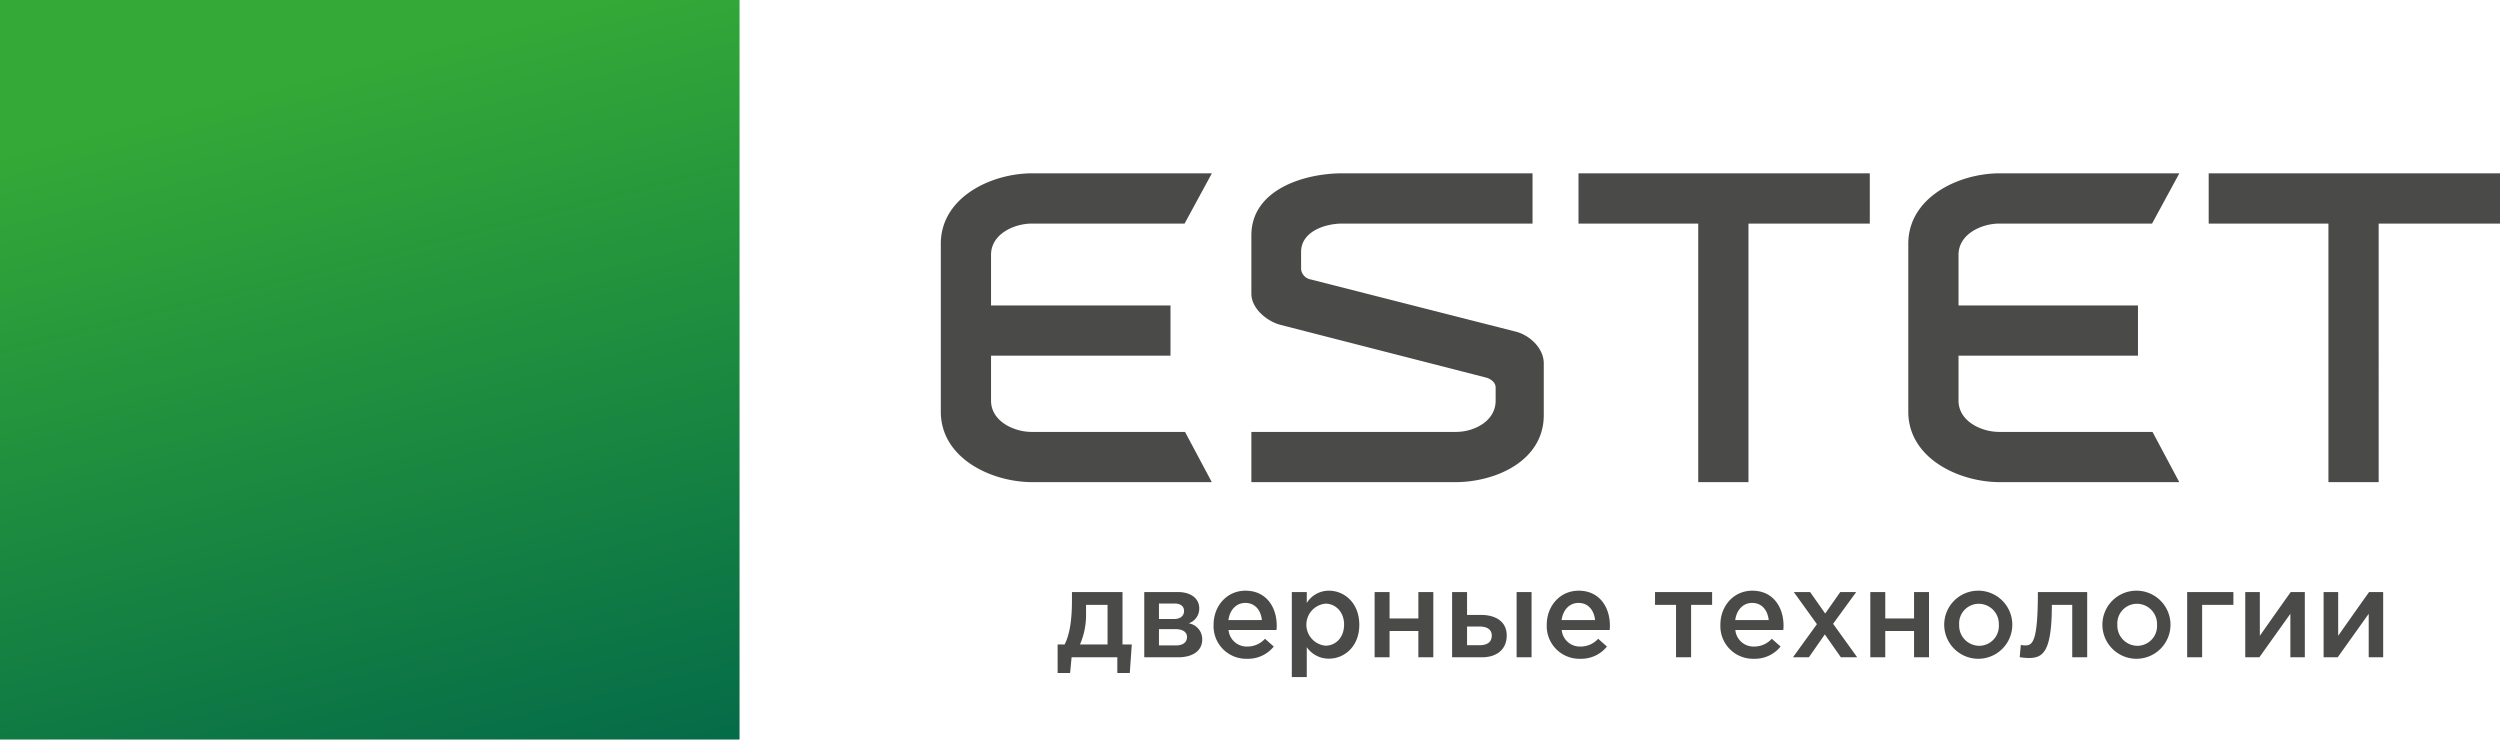 <?xml version="1.0" encoding="UTF-8"?> <svg xmlns="http://www.w3.org/2000/svg" xmlns:xlink="http://www.w3.org/1999/xlink" id="Слой_1" data-name="Слой 1" width="532.651" height="157.568" viewBox="0 0 532.651 157.568"><defs><style> .cls-1 { fill: none; clip-rule: evenodd; } .cls-2 { fill: #4a4a49; } .cls-3 { clip-path: url(#clip-path); } .cls-4 { fill: url(#Безымянный_градиент); } </style><clipPath id="clip-path"><path class="cls-1" d="M137.967,19.601H19.601V137.966H137.967ZM39.241,100.359h68.644L118.328,119.963H39.241Zm63.033-31.115H39.241V88.845h63.036ZM39.241,37.604h79.087l-10.645,19.604H39.241ZM157.568,157.568V0H0V157.568Z"></path></clipPath><linearGradient id="Безымянный_градиент" data-name="Безымянный градиент" x1="106.212" y1="186.846" x2="63.052" y2="16.806" gradientUnits="userSpaceOnUse"><stop offset="0" stop-color="#00654a"></stop><stop offset="1" stop-color="#34a937"></stop></linearGradient></defs><path class="cls-2" d="M249.388,75.781V65.078H211.151v-10.787c0-4.393,4.828-6.628,8.66-6.657h32.579q2.907-5.358,5.812-10.706H219.811c-8.629.042-19.268,5.066-19.363,14.894V87.832c.094,9.828,10.741,14.84,19.363,14.893h38.376L252.485,92.023H219.811c-3.845,0-8.66-2.308-8.66-6.66v-9.582H249.388M326.523,47.634V36.928H285.978c-8.045,0-19.361,3.424-19.361,13.228V62.571c0,3.202,3.384,5.933,6.263,6.661l43.736,11.215c.951.24,2.048,1.021,2.048,2.103v2.813c0,4.359-4.564,6.66-8.429,6.66H266.617v10.702H310.235c8.46-.055,18.681-4.517,18.681-14.28V77.411c0-3.2-2.98-5.989-5.926-6.744L279.258,59.539a2.501,2.501,0,0,1-2.048-2.189V53.678c0-4.374,5.151-6.044,8.768-6.044Zm180.278,55.091V47.634h25.85V36.928H470.583V47.634h25.513v55.091Zm-134.271,0V47.634h25.85V36.928H336.314V47.634h25.512v55.091ZM495.068,140.043H498.07l6.609-9.268v9.268h3.08V126.141h-3.001q-3.318,4.661-6.583,9.321v-9.321h-3.107Zm-16.693,0h3.002l6.609-9.268v9.268h3.08V126.141h-3.001q-3.318,4.661-6.583,9.321v-9.321h-3.107Zm-12.375,0h3.186V128.879h6.661v-2.739h-9.847Zm-10.638-2.449a4.308,4.308,0,0,1-4.239-4.476,4.188,4.188,0,0,1,4.187-4.476,4.298,4.298,0,0,1,4.266,4.476A4.208,4.208,0,0,1,455.361,137.595Zm-.052,2.764a7.255,7.255,0,1,0-7.374-7.241A7.268,7.268,0,0,0,455.31,140.359Zm-23.119-.158c3.08,0,4.976-1.238,4.976-11.322h4.344V140.043h3.186V126.141h-10.506c0,10.585-1.106,11.375-2.712,11.375a5.457,5.457,0,0,1-.922-.105l-.237,2.607A14.479,14.479,0,0,0,432.191,140.201Zm-10.533-2.606a4.308,4.308,0,0,1-4.239-4.476,4.188,4.188,0,0,1,4.187-4.476,4.298,4.298,0,0,1,4.266,4.476A4.208,4.208,0,0,1,421.658,137.595Zm-.052,2.764a7.255,7.255,0,1,0-7.372-7.241A7.268,7.268,0,0,0,421.606,140.359ZM398.488,140.043h3.186v-5.608h6.135v5.608h3.186V126.141h-3.186v5.634h-6.135v-5.634H398.488Zm-16.483,0h3.396l3.396-4.871,3.423,4.871h3.476l-5.134-7.136,4.924-6.767H392.089l-3.212,4.581-3.212-4.581h-3.476l4.923,6.846Zm-12.297-7.925c.29-2.159,1.659-3.66,3.607-3.66,2.106,0,3.317,1.606,3.528,3.66Zm3.976,8.241a7.034,7.034,0,0,0,5.687-2.606l-1.87-1.659a5.047,5.047,0,0,1-3.765,1.659,3.882,3.882,0,0,1-4.003-3.528h10.217c.026-.158.053-.685.053-.895,0-4.002-2.238-7.478-6.662-7.478-3.976,0-6.793,3.264-6.793,7.241A6.95,6.95,0,0,0,373.685,140.359Zm-16.589-.316h3.212V128.879h4.477v-2.739H352.62v2.739h4.476Zm-24.382-7.925c.29-2.159,1.659-3.66,3.608-3.66,2.106,0,3.317,1.606,3.527,3.66Zm3.976,8.241a7.034,7.034,0,0,0,5.688-2.606l-1.87-1.659a5.048,5.048,0,0,1-3.765,1.659,3.881,3.881,0,0,1-4.003-3.528h10.217c.026-.158.052-.685.052-.895,0-4.002-2.237-7.478-6.661-7.478-3.976,0-6.793,3.264-6.793,7.241A6.95,6.95,0,0,0,336.689,140.359Zm-13.56-.316h3.187V126.141h-3.187Zm-10.558-2.58V133.487h2.686c1.632,0,2.58.684,2.58,1.922,0,1.343-.922,2.054-2.528,2.054Zm-3.185,2.58h6.345c3.265,0,5.292-1.764,5.292-4.634,0-3.028-2.396-4.397-5.529-4.397h-2.923v-4.871h-3.185Zm-16.509,0h3.185v-5.608h6.135v5.608h3.186V126.141h-3.186v5.634h-6.135v-5.634h-3.185Zm-10.48-2.475a4.498,4.498,0,0,1,0-8.953c2.159,0,3.976,1.764,3.976,4.45C286.372,135.857,284.582,137.569,282.396,137.569Zm-7.161,6.688h3.186v-6.372a5.664,5.664,0,0,0,4.713,2.449c3.319,0,6.478-2.606,6.478-7.214,0-4.66-3.186-7.267-6.478-7.267a5.553,5.553,0,0,0-4.713,2.607v-2.317h-3.186ZM261.726,132.118c.29-2.159,1.659-3.66,3.607-3.66,2.107,0,3.318,1.606,3.529,3.66Zm3.977,8.241a7.03,7.03,0,0,0,5.687-2.606l-1.87-1.659a5.046,5.046,0,0,1-3.764,1.659,3.881,3.881,0,0,1-4.002-3.528H271.969c.027-.158.053-.685.053-.895,0-4.002-2.239-7.478-6.661-7.478-3.976,0-6.794,3.264-6.794,7.241A6.95,6.95,0,0,0,265.703,140.359Zm-18.775-8.478v-3.292h3.318c1.422,0,2.027.685,2.027,1.58,0,1.001-.737,1.712-2.08,1.712Zm0,5.634v-3.475h3.45c1.712,0,2.528.685,2.528,1.685,0,1.079-.816,1.79-2.37,1.79Zm-3.133,2.528h7.215c3.159,0,5.134-1.422,5.134-3.765a3.425,3.425,0,0,0-2.869-3.476,3.312,3.312,0,0,0,2.238-3.186c0-2.133-1.817-3.476-4.581-3.476h-7.136Zm-13.692-2.739a15.761,15.761,0,0,0,1.291-6.583v-1.843h4.582v8.425Zm-4.765,6.082h2.659l.316-3.344h9.742v3.344h2.659l.422-6.082h-1.976v-11.164H228.392v1.712c0,3.897-.395,7.135-1.554,9.452h-1.501ZM455.518,75.781V65.078h-38.235v-10.787c0-4.393,4.829-6.628,8.659-6.657H458.521q2.907-5.358,5.812-10.706H425.942c-8.628.042-19.268,5.066-19.362,14.894V87.832c.094,9.828,10.74,14.84,19.362,14.893H464.32L458.617,92.023h-32.675c-3.845,0-8.659-2.308-8.659-6.66v-9.582Z"></path><g class="cls-3"><rect class="cls-4" width="157.568" height="157.568"></rect></g></svg> 